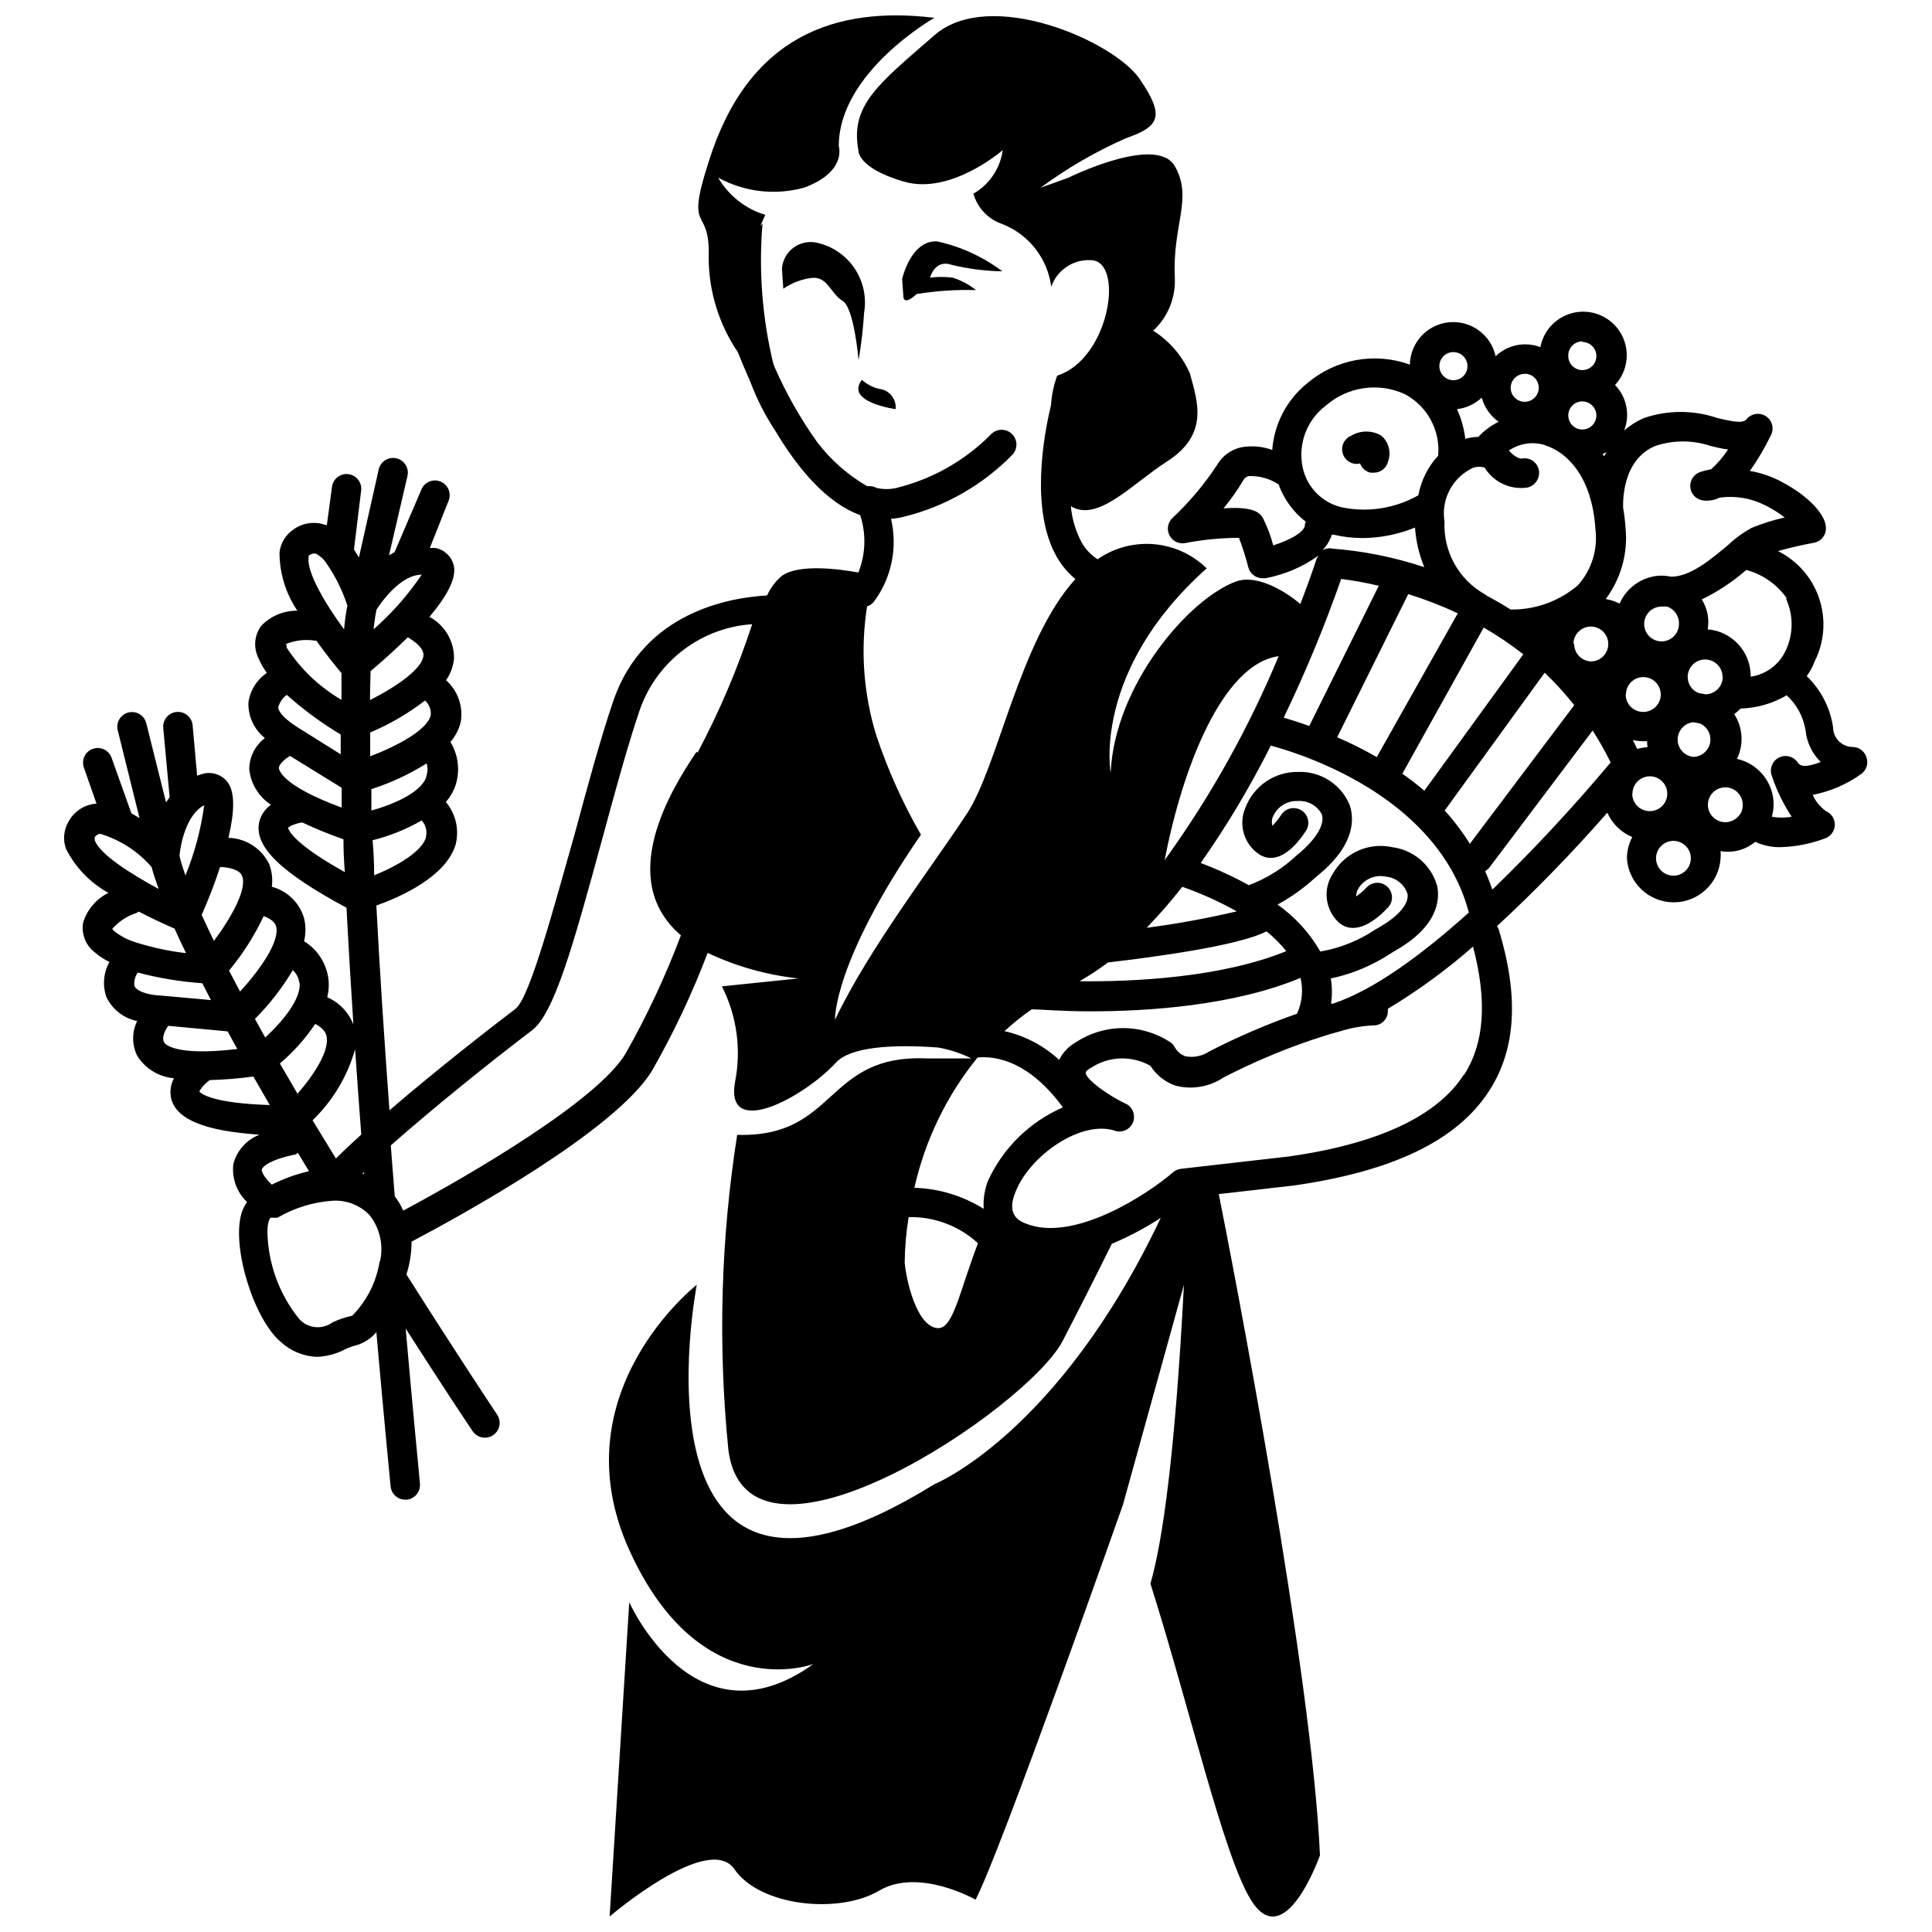 <?xml version="1.0" encoding="UTF-8"?>
<!-- Uploaded to: ICON Repo, www.svgrepo.com, Generator: ICON Repo Mixer Tools -->
<svg width="800px" height="800px" version="1.1" viewBox="144 144 512 512" xmlns="http://www.w3.org/2000/svg">
 <defs>
  <clipPath id="a">
   <path d="m160 148.09h479v503.81h-479z"/>
  </clipPath>
 </defs>
 <path d="m360.56 208.34c-2.18-0.512-4.477-0.039-6.277 1.297-1.801 1.332-2.922 3.394-3.062 5.633l0.367 5.246c2.277-1.578 4.91-2.566 7.66-2.887 4.144-0.316 4.934 4.25 8.031 6.086 3.098 1.836 4.25 15.742 4.25 15.742v0.004c0.715-4.168 1.203-8.371 1.469-12.594 0.691-4.094-0.211-8.297-2.523-11.742-2.316-3.445-5.863-5.875-9.914-6.785z"/>
 <path d="m396.14 214.17c4.418 1.078 8.941 1.656 13.488 1.73-5.121-3.852-11.008-6.555-17.266-7.926-6.981-0.418-9.289 9.973-9.289 9.973l0.316 4.41c0 2.152 1.836 1.156 3.516-0.418v-0.004c5.199-0.859 10.473-1.211 15.742-1.051-1.844-1.473-3.941-2.594-6.191-3.305-1.988-0.25-3.996-0.25-5.984 0 0.316-1.262 1.941-4.723 5.668-3.41z"/>
 <path d="m372.42 244.66c-4.617 5.93 8.922 7.766 8.922 7.766v0.004c0.254-2.422-1.312-4.66-3.676-5.25-1.957-0.309-3.781-1.188-5.246-2.519z"/>
 <path d="m504.41 266.75c0.434 1.262 1.484 2.215 2.781 2.519h0.895c1.801 0 3.363-1.238 3.777-2.992 0.871-2.422 0.16-5.133-1.785-6.82-2.457-1.457-5.516-1.457-7.977 0-1.863 0.754-2.84 2.809-2.254 4.731 0.586 1.926 2.543 3.082 4.512 2.668z"/>
 <g clip-path="url(#a)">
  <path d="m638.65 344.74c-0.477-1.613-1.938-2.738-3.621-2.781-2.898 0-5.25-2.352-5.25-5.25-0.766-5.16-3.219-9.922-6.977-13.539 0.879-1.191 1.582-2.496 2.098-3.883 2.602-5.164 3.043-11.148 1.219-16.633-1.82-5.488-5.754-10.023-10.926-12.602 3.516-1.051 7.715-1.891 9.5-2.203h-0.004c1.055-0.188 1.98-0.801 2.566-1.695 0.586-0.891 0.777-1.988 0.531-3.027 0-1.051-1.996-6.559-12.438-11.859-2.406-1.18-4.969-2.012-7.609-2.469 2.109-2.992 3.969-6.148 5.562-9.445 0.926-1.766 0.363-3.949-1.305-5.047-1.664-1.098-3.894-0.754-5.152 0.797-0.945 1.102-3.203 0.734-7.715-0.316-6.309-2.16-13.156-2.16-19.469 0-1.91 0.824-3.68 1.941-5.246 3.309 1.637-4.148 0.695-8.875-2.414-12.07 2.477-2.656 3.559-6.32 2.926-9.895-0.633-3.574-2.91-6.644-6.148-8.285s-7.062-1.66-10.32-0.059c-3.254 1.605-5.57 4.644-6.242 8.211-4.09-1.562-8.711-0.621-11.863 2.414-1.23-5.695-6.539-9.57-12.34-9.008-5.805 0.566-10.266 5.383-10.383 11.215-4.562-1.645-9.48-2.055-14.254-1.188-4.773 0.867-9.234 2.977-12.93 6.121-5.414 4.356-8.777 10.758-9.289 17.684-2.652-0.965-5.519-1.203-8.293-0.68-2.711 0.621-5.031 2.356-6.402 4.773-3.332 5.055-7.242 9.707-11.652 13.855-1.324 1.164-1.695 3.074-0.906 4.652 0.789 1.578 2.539 2.426 4.266 2.066 4.672-0.898 9.414-1.355 14.172-1.367 0.961 2.543 1.785 5.137 2.465 7.769 0.434 1.73 1.992 2.941 3.777 2.938h0.738c5.066-0.941 9.867-2.984 14.062-5.984-0.223 0.305-0.398 0.641-0.523 1 0 0-1.523 4.723-4.25 11.809-5.246-4.41-12.176-7.715-17.004-5.984-12.492 4.512-32.223 27.445-33.273 50.695 0 0-4.984-26.977 25.453-54.16-3.789-3.699-8.746-5.965-14.023-6.406-5.277-0.441-10.547 0.973-14.895 3.992-1.734-1.109-3.176-2.621-4.199-4.406-1.598-2.992-2.578-6.277-2.887-9.656 7.137 4.41 16.32-5.984 25.504-11.859 11.125-7.137 8.133-15.742 6.035-23.355h0.004c-2.039-4.644-5.422-8.574-9.711-11.285 3.902-3.625 5.996-8.797 5.723-14.117-0.684-13.855 4.879-20.992 0-29.492s-28.285 3.098-28.285 3.098l-7.293 2.625-0.004-0.004c7.035-5.188 14.621-9.59 22.617-13.117 8.871-3.098 10.496-5.719 3.621-15.742-6.875-10.027-39.672-24.355-54.367-11.551-14.695 12.805-22.355 18.473-20.152 30.438 0 0-0.473 4.672 12.02 8.344 12.492 3.672 26.238-8.344 26.238-8.344v0.004c-0.656 4.844-3.527 9.109-7.769 11.543 1.059 3.769 3.906 6.773 7.609 8.031 3.465 1.348 6.504 3.602 8.793 6.531 2.293 2.926 3.75 6.418 4.223 10.105 1.625-4.688 6.309-7.602 11.23-6.981 8.031 1.574 3.883 26.238-9.656 30.543-0.922 2.496-1.469 5.113-1.625 7.766-1.996 8.238-5.562 28.023 1.574 40.355v0.004c1.266 2.203 2.918 4.16 4.879 5.773-14.902 16.32-20.52 50.066-28.969 62.504-8.816 13.434-25.926 35.688-34.742 54.316 0 0-0.629-15.113 22.777-49.07-4.801-8.328-8.758-17.121-11.809-26.238-3.43-11.086-4.273-22.809-2.465-34.27 0.723-0.23 1.363-0.668 1.836-1.262 4.652-6.293 6.301-14.316 4.516-21.934 1.113-0.082 2.219-0.258 3.305-0.527 10.996-2.695 21.012-8.422 28.918-16.531 1.449-1.609 1.316-4.086-0.289-5.535-1.609-1.449-4.09-1.32-5.539 0.289-6.871 6.91-15.512 11.797-24.98 14.117-1.727 0.398-3.519 0.398-5.246 0-0.551-0.301-1.16-0.461-1.785-0.473h-0.734c-5.109-2.969-9.582-6.906-13.172-11.598-4.453-6.242-8.254-12.926-11.336-19.945l-0.367-0.996c-2.918-12.121-3.875-24.629-2.836-37.051l-0.578 0.629 1.312-2.938c-5.266-1.582-9.73-5.109-12.488-9.867 6.988 3.84 15.203 4.781 22.879 2.625 11.336-4.25 9.082-10.969 9.082-10.969 0-19.629 25.348-34.008 25.348-34.008-26.031-3.148-49.332 4.617-59.828 38.152-6.453 19.996 0.523 10.914 0 25.504v0.004c0.051 8.887 2.734 17.562 7.715 24.926 0.891 2.203 1.996 4.879 3.305 7.82 1.734 4.633 3.988 9.051 6.719 13.172 5.773 9.656 13.383 18.945 22.41 22.199 1.637 4.973 1.469 10.359-0.473 15.219-5.512-0.996-15.742-2.258-20.203 0.84h-0.004c-1.707 1.426-3.074 3.223-3.988 5.25-9.605 0.523-32.695 4.25-40.777 28.023-3.359 9.867-6.824 22.617-10.129 34.898-5.246 18.367-11.859 43.559-15.742 46.602-4.828 3.672-19.891 15.273-33.43 26.922-1.312-18.055-2.57-36.734-3.465-54.266 6.559-2.363 18.422-7.66 20.992-16.113v0.004c1.031-3.969 0.074-8.195-2.57-11.332 0.957-1.117 1.734-2.375 2.309-3.727 1.547-4.012 1.141-8.512-1.102-12.176 1.301-1.52 2.234-3.312 2.727-5.25 0.719-4.129-0.75-8.336-3.883-11.125 1.164-1.684 1.887-3.633 2.102-5.668 0.094-4.637-2.422-8.938-6.508-11.125 4.41-5.246 7.242-10.078 6.453-13.594-0.57-2.379-2.481-4.203-4.879-4.668h-1.469l4.984-12.543c0.797-2-0.18-4.269-2.18-5.066s-4.266 0.18-5.062 2.18l-7.086 16.531-1.469 0.84 4.879-20.992c0.496-2.102-0.809-4.207-2.91-4.699-2.102-0.492-4.203 0.812-4.699 2.914l-5.246 23.355c-0.418-0.699-0.855-1.398-1.312-2.098l1.891-15.59c0.289-2.133-1.203-4.094-3.332-4.383-2.133-0.289-4.094 1.203-4.383 3.332l-1.363 10.129h-0.371c-2.793-1.012-5.906-0.602-8.344 1.102-2.129 1.375-3.531 3.625-3.832 6.141-0.008 5.516 1.637 10.91 4.727 15.48-3.629-0.055-7.109 1.41-9.605 4.043-1.797 2.461-2.082 5.715-0.734 8.449 0.586 1.418 1.344 2.758 2.258 3.988-2.664 1.797-4.438 4.641-4.883 7.82-0.129 3.66 1.488 7.168 4.356 9.445-2.578 1.961-4.109 5-4.144 8.238 0.387 3.863 2.512 7.34 5.773 9.449-1.605 1.098-2.731 2.769-3.148 4.668-1.312 6.402 5.617 13.172 23.145 22.617 0.523 10.078 1.156 20.52 1.836 30.965-1.25-3.242-3.746-5.848-6.93-7.242 0.348-1.422 0.473-2.891 0.367-4.356-0.395-4.328-2.805-8.215-6.508-10.496 0.484-2 0.484-4.086 0-6.086-1.188-4.094-4.434-7.262-8.551-8.344 0.273-2.019 0.039-4.078-0.684-5.984-2.008-4.172-6.184-6.867-10.812-6.981 1.574-6.664 1.891-12.281-0.418-15.008-1.59-1.852-4.109-2.613-6.457-1.941l-1.418 0.473-1.207-13.434 0.004-0.004c-0.25-2.144-2.188-3.684-4.332-3.438s-3.684 2.188-3.438 4.332l1.68 18.211c-0.316 0.473-0.629 0.945-0.945 1.418l-5.246-20.992v-0.004c-0.523-2.086-2.637-3.356-4.723-2.832-2.09 0.52-3.356 2.637-2.836 4.723l5.773 23.25-2.152-1.258-5.246-14.695c-0.711-2.031-2.934-3.102-4.961-2.391-2.027 0.711-3.098 2.93-2.387 4.961l3.359 9.605-0.473-0.004c-2.969 0.355-5.578 2.141-6.981 4.777-1.27 2.184-1.5 4.82-0.629 7.191 2.492 4.918 6.402 8.977 11.23 11.648-3.246 1.59-5.684 4.461-6.719 7.926-0.496 3.004 0.715 6.039 3.148 7.871 1.168 0.992 2.457 1.84 3.832 2.519-1.562 2.805-1.867 6.141-0.84 9.184 1.547 3.332 4.586 5.727 8.188 6.457-1.41 2.898-1.41 6.285 0 9.184 2.125 3.422 5.742 5.641 9.762 5.981-0.938 1.719-1.18 3.727-0.684 5.617 1.523 5.246 8.66 8.344 23.355 9.34-3.43 1.32-6.008 4.215-6.93 7.769-0.465 3.742 0.883 7.484 3.621 10.074-0.645 0.914-1.141 1.922-1.469 2.992-2.676 9.027 3.305 28.184 10.496 34.164 2.621 2.387 6.008 3.762 9.551 3.883 2.543-0.117 5.031-0.777 7.297-1.941 1.004-0.492 2.062-0.879 3.148-1.156 2.051-0.609 3.879-1.816 5.246-3.461 1.996 22.672 3.57 38.68 3.777 40.883 0.191 2 1.875 3.523 3.887 3.516h0.367c1.031-0.094 1.984-0.594 2.644-1.395 0.66-0.797 0.973-1.828 0.871-2.856 0-0.578-1.68-17.055-3.777-41.094 9.707 15.168 16.793 25.82 17.738 27.184 1.199 1.797 3.633 2.281 5.43 1.078 1.797-1.203 2.277-3.637 1.074-5.434-0.262-0.418-10.496-15.742-24.035-37.156 0.887-2.82 1.348-5.754 1.367-8.711 13.328-7.031 54.004-29.391 63.711-45.289 5.715-10.012 10.645-20.453 14.746-31.227 7.59 3.598 15.734 5.883 24.086 6.769l-20.309 2.098c3.973 7.84 5.191 16.785 3.465 25.402-2.676 15.168 18.055 4.25 26.816-5.246 3.777-4.039 14.59-4.879 27.078-3.938 3.043 0.547 5.992 1.52 8.766 2.887h-11.648c-27.344-1.258-23.723 20.992-50.434 20.258-4.348 27.668-5.125 55.785-2.312 83.652 5.246 38.469 79.352-11.23 88.586-29.074 3.621-6.981 8.398-16.375 13.016-25.715 4.523-1.895 8.863-4.195 12.965-6.875-27.184 57.359-59.984 70.586-59.984 70.586-83.234 51.535-62.977-52.848-62.977-52.848s-36.734 28.652-17.895 70.27c18.84 41.617 48.805 30.23 48.805 30.23-31.488 22.617-48.805-16.375-48.805-16.375l-5.199 83.285s26.242-22.461 33.062-12.543c6.824 9.918 27.762 11.965 38.309 5.719 10.547-6.246 25.609 2.363 25.609 2.363 6.559-12.387 39.047-104.64 39.047-104.64l16.168-58.305c-2.363 45.5-5.719 68.223-8.871 79.191 10.496 33.219 19.207 71.582 26.555 83.707 9.027 14.852 18.367-11.703 18.367-11.703-2.098-48.336-23.039-156.34-26.816-175.23l19.734-2.258c26.555-3.777 43.559-12.02 52.008-25.242 7.031-10.969 7.82-24.93 2.465-42.613-0.117-0.32-0.273-0.617-0.473-0.895 10.262-9.508 20.02-19.543 29.234-30.07 1.297 2.918 3.664 5.227 6.609 6.453-0.922 1.75-1.406 3.695-1.414 5.668 0.426 6.543 5.856 11.633 12.41 11.633s11.984-5.09 12.41-11.633c0.055-0.645 0.055-1.293 0-1.941 3.277 0.574 6.637-0.328 9.184-2.465 2.117 0.992 4.438 1.477 6.773 1.418 4.094-0.121 8.141-0.938 11.965-2.414 1.426-0.613 2.352-2.016 2.352-3.57 0-1.551-0.926-2.957-2.352-3.566-1.527-1.105-2.738-2.59-3.516-4.305 4.656-0.895 9.059-2.793 12.91-5.562 1.348-1.004 1.898-2.762 1.363-4.356zm-411.5-30.965h0.684c2.731 3.832 5.246 6.926 6.664 8.605v7.086c-5.863-3.418-10.844-8.164-14.539-13.855 0-0.523 0-0.84-0.262-0.891 2.336-0.98 4.887-1.324 7.398-0.996zm-7.137 14.379c4.414 3.941 9.195 7.457 14.273 10.496v5.246l-11.23-7.031c-4.199-2.625-5.617-4.723-5.246-5.719 0.363-0.996 0.996-2.152 2.203-2.992zm-2.102 19.367c0-0.945 1.418-2.258 2.938-3.203l13.699 8.449v5.246c-16.32-5.981-16.637-10.23-16.637-10.492zm2.465 15.742h0.004c1.137-0.691 2.406-1.137 3.723-1.312 3.555 1.688 7.199 3.176 10.918 4.461 0 2.867 0.121 5.773 0.367 8.711-12.91-7.188-14.746-10.758-15.008-11.598zm14.801-52.48c-5.246-7.137-9.918-15.273-9.395-19.051 0-0.523 0-0.629 0.367-0.684v0.004c0.289-0.219 0.637-0.348 1-0.367h0.473c1.148 0.574 2.125 1.445 2.832 2.519 2.422 3.481 4.312 7.301 5.617 11.332-0.367 1.578-0.633 3.676-0.895 6.246zm21.727 55.105c-1.051 3.727-7.504 7.559-13.75 10.078 0-3.148-0.141-6.246-0.418-9.289v-0.004c4.559-1.137 8.941-2.902 13.016-5.246 1.043 1.129 1.477 2.695 1.152 4.199zm0-15.742c-1.625 3.938-8.449 6.981-14.484 8.66v-5.668-0.004c5.144-1.66 10.062-3.953 14.645-6.82 0.344 1.117 0.309 2.316-0.105 3.41zm-13.117-44.609c1.258-1.941 6.352-9.238 11.965-9.238-3.613 5.356-7.898 10.227-12.754 14.484 0.211-1.992 0.473-3.742 0.789-5.246zm-1.574 16.32c3.359-2.832 6.719-5.879 9.867-8.973 1.785 1.051 4.25 2.887 4.144 4.777-0.262 3.621-7.293 8.398-14.168 11.859-0.004-2.68 0.102-5.199 0.156-7.613zm14.379 7.766c1.098 0.957 1.684 2.379 1.574 3.832-0.789 3.883-8.711 8.188-16.059 10.969v-6.297c5.164-2.191 10.031-5.031 14.484-8.449zm-16.113 124.96v0.523h-0.418zm-2.363-32.379c0.523 7.559 1.051 15.062 1.625 22.461-2.414 2.203-4.672 4.305-6.719 6.352l-6.188-10.133c5.324-5.129 9.199-11.574 11.23-18.68zm-10.496-6.824c2.519 1.363 2.832 2.781 2.938 3.305 0.734 3.832-3.305 10.129-7.715 15.168l-4.672-8.031 0.004 0.004c3.582-3.035 6.723-6.551 9.344-10.445zm-4.199-10.863c0.316 4.305-4.461 10.129-9.133 14.434l-2.731-4.934h0.008c3.863-3.871 7.231-8.207 10.023-12.91 0.973 0.863 1.59 2.062 1.73 3.359zm-9.395-17.688c1.785 0.684 2.832 1.574 3.148 2.676 1.051 3.883-4.199 11.441-9.551 17.266l-2.938-5.562 0.004 0.004c3.668-4.398 6.754-9.246 9.184-14.434zm-11.699-13.066c2.047 0 5.246 0.684 5.824 2.363 1.418 3.41-2.832 11.02-7.453 17.215-1.156-2.379-2.238-4.672-3.254-6.875 1.734-3.938 3.465-8.293 4.883-12.703zm-4.199-16.48v0.004c-0.852 6.43-2.527 12.727-4.984 18.734-0.629-1.836-1.207-3.516-1.574-5.246 0.262-3.152 1.887-11.023 6.559-13.387zm-29.02 9.395v-0.789c0-0.156 0.789-0.84 1.156-0.891l0.418 0.004c5.227 1.594 9.902 4.633 13.488 8.762 0.473 1.785 1.102 3.672 1.891 5.824-7.875-4.25-15.695-9.34-16.953-12.91zm5.246 24.141c-0.418-0.367-0.578-0.629-0.629-0.629 1.723-1.977 3.957-3.449 6.453-4.25 0.203-0.105 0.398-0.227 0.578-0.367 3.938 2.047 7.453 3.621 9.5 4.512 0.945 2.098 1.961 4.269 3.043 6.508-4.488-0.523-8.914-1.473-13.223-2.832-2.078-0.609-4.019-1.605-5.723-2.938zm5.25 14.434c-0.133-1.242 0.184-2.488 0.891-3.516 5.602 1.473 11.332 2.422 17.109 2.832l2.309 4.461-12.805-1.156c-4.828-0.207-7.031-1.465-7.504-2.621zm7.82 14.801c-0.473-0.84 0-2.625 1.156-4.199l15.742 1.469 2.57 4.672c-17.109 2.047-19.312-1.574-19.367-1.734zm9.445 13.066c0.699-1.141 1.629-2.125 2.727-2.887 3.863-0.102 7.719-0.418 11.547-0.945l4.356 7.559c-14.902-0.473-17.949-2.887-18.578-3.465zm25.715 16.48h0.418l2.887 4.777v-0.004c-3.418 0.797-6.731 1.996-9.863 3.57-1.523-1.469-2.832-3.203-2.625-4.094 0 0 0.629-2.258 9.234-3.988zm22.043 28.551v-0.004c-0.832 5.496-3.387 10.586-7.297 14.539-1.816 0.379-3.578 0.977-5.246 1.781-2.727 1.977-6.496 1.594-8.766-0.891-5.328-6.57-8.301-14.738-8.449-23.195 0-2.625 0.684-3.57 0.84-3.672l0.629-0.004h1.207c4.527-2.652 9.613-4.199 14.852-4.512 3.586-0.148 7.062 1.246 9.551 3.832 2.75 3.496 3.758 8.055 2.731 12.383zm83.969-134.93c-6.664 9.867-21.516 33.797-4.144 48.648l-0.004-0.004c-4.086 10.867-9.016 21.395-14.746 31.488-7.559 12.387-40.883 31.906-58.832 41.461-0.602-1.344-1.359-2.613-2.254-3.781-0.367-4.41-0.684-8.922-1.051-13.488 11.125-9.812 25.609-21.516 37.418-30.492 5.824-4.41 10.863-22.199 18.629-50.75 3.305-12.176 6.719-24.77 10.023-34.426v0.004c2.227-6.231 6.223-11.676 11.5-15.664 5.277-3.992 11.605-6.356 18.207-6.797-3.844 11.746-8.688 23.145-14.484 34.059zm288.64-40.723-0.004-0.004c2.09 4.398 2.09 9.504 0 13.906-1.719 3.734-5.215 6.344-9.289 6.926 0.105-6.527-4.879-12.016-11.387-12.543 0.488-2.746-0.074-5.574-1.574-7.922 4.266-2.074 8.234-4.703 11.809-7.82 4.426 1.191 8.277 3.93 10.863 7.715zm-16.691 20.883c0 2.527-2.035 4.59-4.566 4.617l-1.781-0.316c-1.598-0.621-2.715-2.074-2.91-3.777-0.195-1.703 0.566-3.371 1.98-4.336 1.414-0.969 3.246-1.07 4.762-0.273 1.516 0.801 2.465 2.371 2.465 4.086zm-30.805-59.566-0.629 1.102-0.418-0.578zm-73.055 139.49c5.613-1.184 10.953-3.41 15.746-6.559l1.469-0.891c11.074-6.352 11.652-13.176 11.02-16.848-1.473-5.613-6.207-9.766-11.965-10.496-3.031-0.664-6.195-0.336-9.027 0.93-2.832 1.266-5.184 3.402-6.715 6.102-2.711 4.133-2.023 9.625 1.625 12.961 3.254 2.832 8.031 1.363 13.121-4.144 1.367-1.59 1.223-3.977-0.32-5.394-1.543-1.414-3.934-1.352-5.398 0.148-0.863 0.91-1.812 1.734-2.836 2.465-0.02-0.703 0.164-1.395 0.523-1.996 1.492-2.586 4.488-3.902 7.402-3.254 2.613 0.258 4.832 2.027 5.668 4.516 0.473 2.57-2.203 5.773-7.086 8.66l-1.523 0.891c-4.371 2.914-9.305 4.879-14.484 5.773-2.824-4.926-6.691-9.172-11.336-12.438 3.578-1.957 6.91-4.336 9.922-7.086l1.312-1.102c9.656-8.133 9.027-15.008 7.82-18.367h-0.004c-2.324-5.422-7.75-8.844-13.645-8.609-3.004-0.035-5.949 0.852-8.438 2.539-2.488 1.691-4.394 4.102-5.469 6.91-1.969 4.527-0.371 9.812 3.777 12.488 3.672 2.258 8.133 0 12.227-6.297h0.004c1.188-1.797 0.695-4.219-1.102-5.406-1.801-1.188-4.219-0.695-5.406 1.102-0.691 1.055-1.48 2.039-2.363 2.941-0.191-0.672-0.191-1.379 0-2.047 1.008-2.816 3.731-4.644 6.719-4.516 2.613-0.191 5.098 1.164 6.348 3.465 0.891 2.465-1.156 6.086-5.246 9.762l-1.363 1.156v-0.004c-3.668 3.461-7.984 6.156-12.703 7.926-4.102-2.262-8.363-4.227-12.75-5.879 6.949-9.902 13.156-20.301 18.578-31.117 10.496 2.832 44.609 14.484 52.48 44.242-12.07 10.863-25.031 20.52-36 24.141h-0.523l-0.004-0.004c0.332-2.211 0.312-4.457-0.055-6.664zm33.641-96.773-21.465 38.102c-3.394-1.945-6.898-3.699-10.496-5.25l18.84-37.941h0.004c4.484 1.395 8.867 3.094 13.117 5.09zm-33.48-17.215c-0.816-0.082-1.641 0.082-2.363 0.473 1.125-1.156 1.973-2.555 2.469-4.094h0.473c2.508 0.598 5.082 0.898 7.66 0.895 4.769-0.031 9.492-0.977 13.906-2.781 0.254 3.609 1.086 7.152 2.469 10.496-7.969-2.652-16.238-4.312-24.613-4.934zm40.355 20.992c3.664 2.113 7.172 4.481 10.496 7.086l-26.238 36.16c-1.891-1.625-3.832-3.148-5.824-4.512zm-10.496 48.703 26.66-36.734c2.805 2.68 5.418 5.555 7.82 8.605l-27.656 36.734c-1.938-3.113-4.152-6.047-6.613-8.762zm34.27-44.348c0-1.867 1.125-3.551 2.852-4.266 1.727-0.715 3.711-0.32 5.035 1 1.32 1.324 1.715 3.309 1 5.035-0.715 1.727-2.398 2.852-4.266 2.852-2.531-0.113-4.5-2.246-4.41-4.777zm2.363-80.031c1.508 0 2.863 0.91 3.441 2.301s0.258 2.996-0.809 4.062c-1.066 1.062-2.668 1.383-4.059 0.805-1.395-0.574-2.301-1.934-2.301-3.441-0.047-1.051 0.355-2.074 1.105-2.816 0.75-0.738 1.777-1.129 2.832-1.066zm0 15.742v0.004c1.508 0 2.863 0.906 3.441 2.301 0.578 1.391 0.258 2.992-0.809 4.059-1.066 1.066-2.668 1.383-4.059 0.809-1.395-0.578-2.301-1.938-2.301-3.441 0-1.027 0.418-2.008 1.164-2.715 0.746-0.703 1.746-1.07 2.773-1.012zm-15.273-7.348v0.004c1.508 0 2.867 0.906 3.445 2.301 0.574 1.391 0.258 2.992-0.809 4.059-1.066 1.066-2.668 1.387-4.062 0.809-1.391-0.578-2.301-1.938-2.301-3.441 0.016-1.02 0.441-1.984 1.184-2.68 0.746-0.691 1.738-1.051 2.754-0.996zm5.246 18.945c5.984 1.73 12.648 8.5 13.488 22.25l0.004 0.004c0.684 5.41-1.02 10.855-4.672 14.906-4.961 4.215-11.281 6.488-17.793 6.402-2.098-1.328-4.215-2.555-6.352-3.672l0.004-0.004c-0.211-0.18-0.438-0.34-0.684-0.473-3.34-1.922-6.082-4.727-7.934-8.102-1.852-3.379-2.738-7.203-2.562-11.051-0.914-5.59 1.801-11.145 6.769-13.855 1.168-0.715 2.594-0.871 3.883-0.422 2.387 3.863 6.848 5.926 11.336 5.25 2.121-0.496 3.449-2.598 2.992-4.723-0.215-0.996-0.816-1.867-1.672-2.418-0.855-0.551-1.898-0.738-2.894-0.523 0 0-1.523 0-3.359-2.152v0.004c2.836-1.922 6.391-2.441 9.656-1.418zm-12.281-6.141 0.004 0.004c-1.973 0.988-3.75 2.32-5.25 3.938-1.172 0.023-2.336 0.199-3.461 0.523-0.332-2.723-1.074-5.375-2.203-7.871 2.457-0.281 4.758-1.348 6.559-3.047 0.711 2.625 2.328 4.914 4.566 6.457zm-11.855-18.523c1.504 0 2.863 0.91 3.441 2.301 0.578 1.395 0.258 2.996-0.809 4.062s-2.668 1.383-4.059 0.809c-1.395-0.578-2.301-1.938-2.301-3.445 0-2.059 1.668-3.727 3.727-3.727zm-39.359 45.555c0.316 1.996-4.039 4.305-8.398 5.668-0.645-2.465-1.539-4.859-2.676-7.137-0.789-1.312-1.996-3.254-10.496-2.676 1.945-2.344 3.699-4.836 5.246-7.453 0.301-0.57 0.84-0.973 1.469-1.102 2.789-0.094 5.539 0.676 7.875 2.203 1.414 3.93 3.926 7.375 7.242 9.918-0.105 0.184-0.191 0.379-0.266 0.578zm-0.578-14.906c-0.656-3.047-0.43-6.215 0.66-9.137 1.086-2.918 2.988-5.465 5.481-7.34 2.836-2.477 6.324-4.074 10.051-4.606 3.727-0.531 7.527 0.031 10.941 1.613 2.891 1.559 5.262 3.93 6.82 6.82 1.559 2.891 2.231 6.176 1.941 9.449-2.711 2.93-4.531 6.57-5.246 10.496-6.144 3.481-13.34 4.621-20.258 3.199-5.203-1.195-9.25-5.281-10.391-10.496zm10.023 29.441c3.406 0.43 6.789 1.043 10.129 1.84l-18.422 37.156c-2.625-0.945-4.934-1.68-6.769-2.203v-0.004c5.754-11.953 10.832-24.215 15.219-36.734zm-16.375 20.414v0.004c-7.953 19.141-18.098 37.297-30.227 54.105 4.562-23.93 15.219-52.164 30.383-54.055zm-25.559 61.195c4.988 1.754 9.816 3.93 14.434 6.508-7.879 1.855-15.852 3.309-23.879 4.356 3.336-3.453 6.488-7.082 9.445-10.863zm-19.68 20.047c11.285-1.312 34.586-4.356 41.984-8.238 1.938 1.551 3.695 3.309 5.25 5.246-17.266 7.031-40.355 8.133-54.789 7.977 2.613-1.512 5.137-3.176 7.555-4.984zm-20.258 12.438c2.519 0 8.082 0.523 15.43 0.523 15.324 0 38.102-1.469 55.84-8.871v0.004c0.75 3.184 0.418 6.523-0.945 9.496-7.988 2.797-15.777 6.148-23.301 10.027-1.836 1.215-4.078 1.668-6.246 1.258-1.133-0.398-2.098-1.18-2.727-2.203-0.277-0.582-0.691-1.086-1.207-1.473-3.734-2.477-8.117-3.797-12.598-3.797s-8.859 1.32-12.594 3.797c-1.875 1.078-3.391 2.684-4.356 4.621-4.074-3.769-9.07-6.394-14.484-7.609 2.262-2.086 4.664-4.016 7.188-5.773zm-17.371 70.848c-3.148 9.812-4.828 14.117-7.871 13.594-5.246-0.891-7.926-12.281-8.398-17.371h0.004c0.047-4.027 0.398-8.047 1.047-12.02 6.789-0.152 13.375 2.328 18.367 6.93-1.152 2.988-2.148 6.035-3.148 8.867zm4.566-18.055c-5.496-3.41-11.797-5.312-18.262-5.508 2.84-12.648 8.57-24.469 16.742-34.531 5.246-0.473 13.801 1.207 22.617 13.227v-0.004c-8.777 3.809-15.844 10.723-19.836 19.418-0.918 2.356-1.312 4.879-1.156 7.398zm127.37-35.527c-7.031 11.02-22.723 18.367-46.445 21.727l-28.496 3.254c-0.773 0.082-1.504 0.395-2.102 0.891-6.453 5.617-26.293 18.844-39.148 13.594-1.523-0.629-5.246-2.152-2.625-8.398 3.777-9.656 17.688-19.363 26.66-16.059 1.832 0.414 3.695-0.539 4.43-2.266s0.129-3.734-1.438-4.766c-5.246-2.465-10.969-6.664-11.074-8.449 0 0 0-0.578 1.418-1.312 2.32-1.527 5.019-2.383 7.797-2.477 2.777-0.09 5.527 0.582 7.945 1.953 1.547 2.445 3.879 4.297 6.613 5.246 4.363 1.145 9.008 0.359 12.754-2.152 7.559-3.898 15.402-7.231 23.457-9.969l4.566-1.469 2.832-0.789c2.828-0.891 5.754-1.422 8.715-1.574 1.047 0.059 2.07-0.32 2.828-1.047 0.754-0.727 1.176-1.734 1.16-2.785 0.016-0.191 0.016-0.383 0-0.574 8-4.809 15.551-10.324 22.566-16.48 3.777 14.379 3.043 25.453-2.309 33.902zm7.504-49.07c-0.578-1.68-1.207-3.305-1.891-4.828 0.473-0.262 0.883-0.617 1.207-1.047l27.289-36.211v-0.004c1.754 2.727 3.348 5.547 4.777 8.453-9.832 11.75-20.27 22.98-31.277 33.637zm30.07-76.934c4.07-5.43 5.945-12.195 5.25-18.945-0.117-1.762-0.324-3.512-0.633-5.25 0-0.84-0.578-12.543 8.5-16.375l0.004 0.004c4.766-1.602 9.926-1.602 14.695 0 1.523 0.367 3.043 0.734 4.617 0.945v-0.004c-1.281 1.93-2.797 3.691-4.512 5.25-1 0.164-1.98 0.41-2.941 0.734-1.684 0.602-2.738 2.281-2.555 4.062 0.188 1.777 1.57 3.203 3.344 3.441 1.508 0.203 3.043-0.055 4.406-0.734 4.117-0.578 8.309 0.117 12.02 1.996 1.855 0.902 3.613 1.992 5.246 3.254-3.012 0.672-5.961 1.605-8.816 2.781-2.246 1.238-4.324 2.754-6.191 4.512-4.356 3.672-10.078 8.5-15.168 8.398-0.844-0.18-1.707-0.266-2.57-0.266h-0.523c-4.606 0.32-8.652 3.172-10.496 7.402-1.156-0.594-2.394-1-3.676-1.207zm19.418 6.559c0.02 1.852-1.07 3.539-2.769 4.281-1.699 0.742-3.676 0.395-5.019-0.879-1.348-1.273-1.805-3.227-1.156-4.965 0.645-1.734 2.266-2.918 4.117-3.004h1.629c1.969 0.633 3.273 2.5 3.199 4.566zm-14.066 18.734c0-1.867 1.129-3.551 2.852-4.266 1.727-0.715 3.715-0.32 5.035 1 1.32 1.32 1.715 3.309 1 5.035-0.715 1.727-2.398 2.852-4.266 2.852-1.234 0.012-2.422-0.469-3.301-1.336-0.879-0.867-1.371-2.051-1.371-3.285zm5.773 13.961c-0.941 0.051-1.875 0.207-2.781 0.473l-1.156-2.363h0.004c0.91 0.211 1.844 0.316 2.781 0.316h0.996c0 0.527 0.035 1.051 0.105 1.574zm-4.039 12.332c0-1.867 1.125-3.551 2.852-4.266 1.723-0.715 3.711-0.32 5.031 1 1.32 1.32 1.715 3.309 1 5.035-0.715 1.723-2.398 2.852-4.266 2.852-1.234 0.012-2.422-0.469-3.301-1.336-0.875-0.867-1.371-2.051-1.371-3.285zm10.863 21.727c-1.867 0-3.551-1.125-4.266-2.852-0.715-1.723-0.32-3.711 1-5.031 1.32-1.32 3.309-1.715 5.031-1 1.727 0.715 2.852 2.398 2.852 4.266 0 1.234-0.492 2.418-1.371 3.285-0.879 0.867-2.066 1.348-3.301 1.332zm5.246-31.488c-2.344-0.25-4.125-2.231-4.125-4.59s1.781-4.34 4.125-4.594l1.73 0.316h0.004c2 0.848 3.141 2.977 2.734 5.109-0.402 2.137-2.242 3.703-4.414 3.758zm12.332 15.273h0.004c-1.277 1.895-3.746 2.57-5.809 1.594-2.062-0.977-3.102-3.312-2.449-5.5 0.656-2.188 2.812-3.566 5.074-3.246 2.262 0.32 3.945 2.246 3.969 4.527 0.035 0.945-0.223 1.883-0.734 2.676zm15.379-13.75c-1.086-1.656-3.25-2.231-5.016-1.328-1.766 0.902-2.566 2.992-1.859 4.844 1.266 3.82 3.031 7.453 5.25 10.812-1.734 0.324-3.516 0.324-5.25 0 0.297-1.043 0.457-2.121 0.473-3.203-0.004-5.812-4.039-10.848-9.711-12.121 1.844-3.812 1.566-8.309-0.734-11.863 0.605-0.438 1.168-0.93 1.68-1.469 4.309-0.121 8.516-1.332 12.23-3.516 2.633 2.422 4.391 5.652 4.984 9.184 0.301 3.223 1.73 6.234 4.039 8.504-2.832 1.047-5.141 1.574-6.086 0.156z"/>
 </g>
</svg>